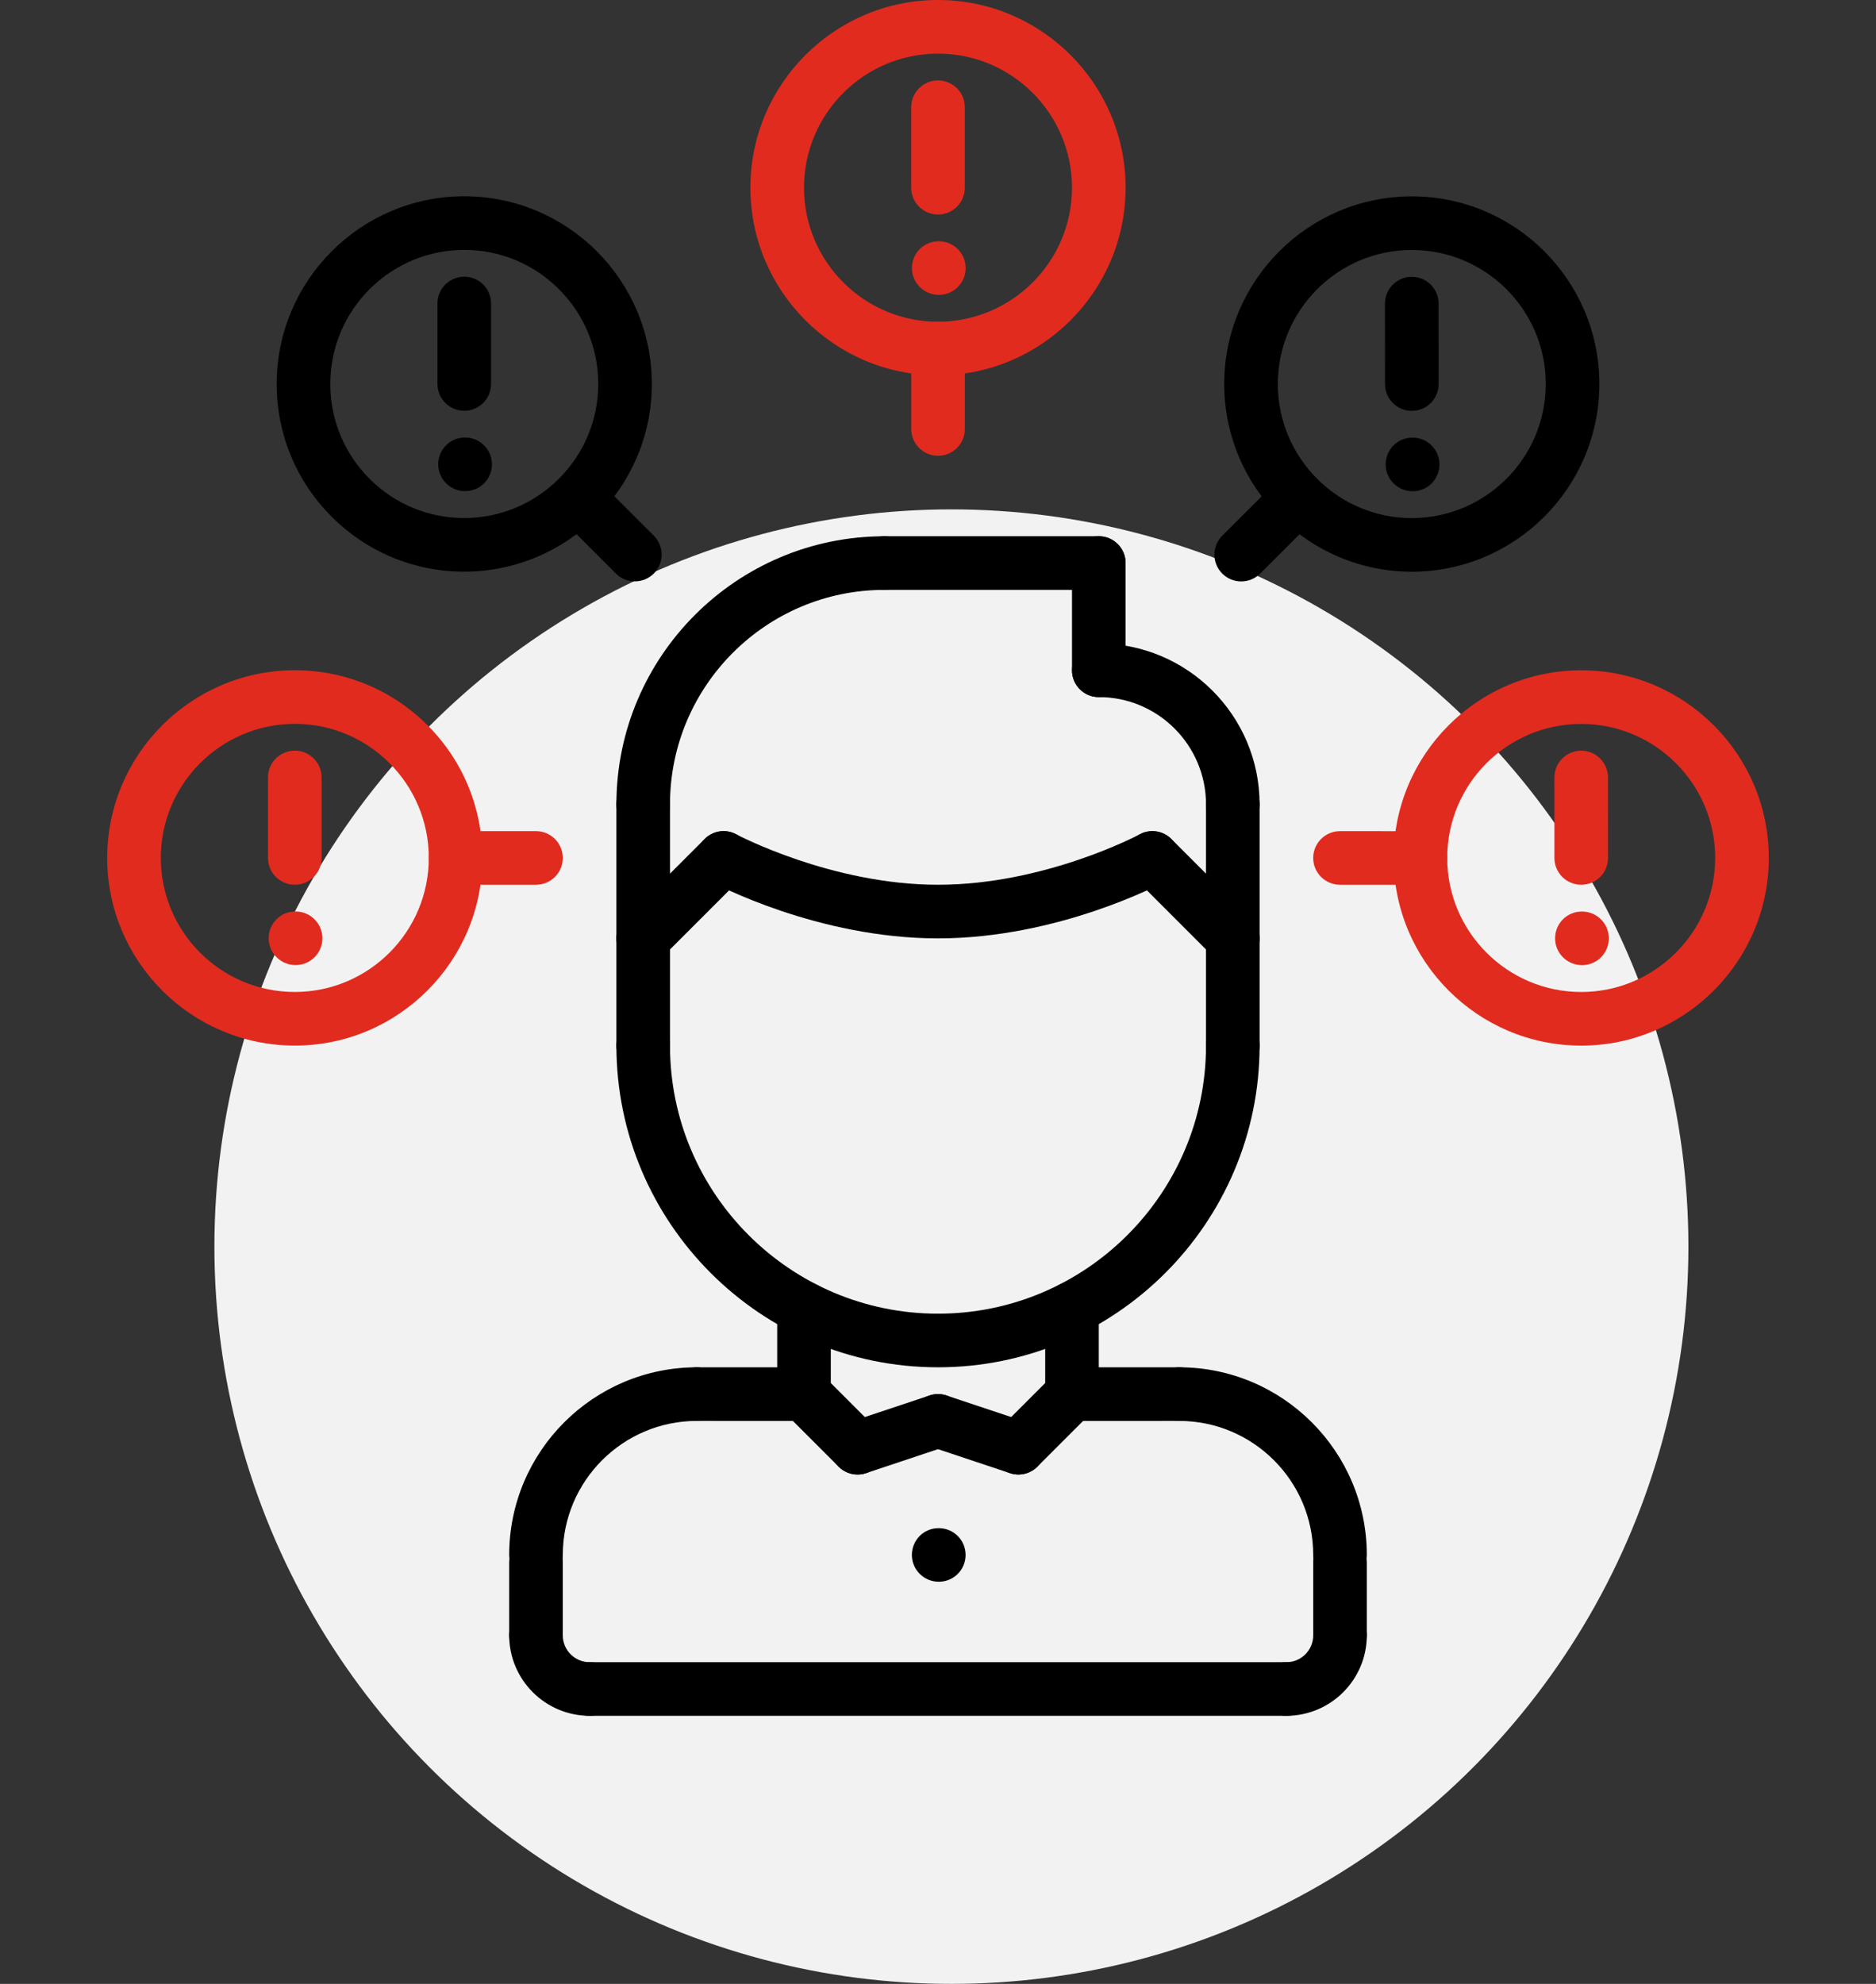 <svg width="70" height="74" viewBox="0 0 70 74" fill="none" xmlns="http://www.w3.org/2000/svg">
<rect x="0" y="0" width="70" height="74" fill="#333333" stroke="none"/>
<circle cx="35.5" cy="46.5" r="27.5" fill="#F2F2F2"/>
<path d="M20 58.999C19.447 58.999 19 58.553 19 57.999C19 54.141 22.141 51.001 26 51.001C26.553 51.001 27 51.448 27 52.001C27 52.554 26.553 53.001 26 53.001C23.244 53.001 21 55.243 21 57.999C21 58.553 20.553 58.999 20 58.999Z" fill="black"/>
<path d="M30 53.002L26 53.001C25.447 53.001 25 52.553 25 52.001C25 51.448 25.448 51.001 26 51.001L30 51.002C30.553 51.002 31 51.45 31 52.002C31 52.555 30.552 53.002 30 53.002Z" fill="black"/>
<path d="M20 62C19.447 62 19 61.553 19 61V58.287C19 57.733 19.447 57.287 20 57.287C20.553 57.287 21 57.733 21 58.287V61C21 61.553 20.553 62 20 62Z" fill="black"/>
<path d="M50 58.999C49.447 58.999 49 58.553 49 57.999C49 55.243 46.757 53.001 44 53.001C43.447 53.001 43 52.554 43 52.001C43 51.448 43.447 51.001 44 51.001C47.859 51.001 51 54.141 51 57.999C51 58.553 50.553 58.999 50 58.999Z" fill="black"/>
<path d="M40 53.002C39.448 53.002 39 52.555 39 52.002C39 51.45 39.447 51.002 40 51.002L44 51.001C44.552 51.001 45 51.448 45 52.001C45 52.553 44.553 53.001 44 53.001L40 53.002Z" fill="black"/>
<path d="M50 62C49.447 62 49 61.553 49 61V58.287C49 57.733 49.447 57.287 50 57.287C50.553 57.287 51 57.733 51 58.287V61C51 61.553 50.553 62 50 62Z" fill="black"/>
<path d="M48 64H22C21.448 64 21 63.553 21 63C21 62.447 21.448 62 22 62H48C48.553 62 49 62.447 49 63C49 63.553 48.553 64 48 64Z" fill="black"/>
<path d="M30 53.002C29.448 53.002 29 52.555 29 52.002V48.801C29 48.248 29.448 47.801 30 47.801C30.553 47.801 31 48.248 31 48.801V52.002C31 52.555 30.553 53.002 30 53.002Z" fill="black"/>
<path d="M40 53.001C39.447 53.001 39 52.554 39 52.001V48.801C39 48.248 39.447 47.801 40 47.801C40.553 47.801 41 48.248 41 48.801V52.001C41 52.554 40.553 53.001 40 53.001Z" fill="black"/>
<path d="M35 51.001C28.383 51.001 23 45.618 23 39.002C23 38.449 23.447 38.002 24 38.002C24.553 38.002 25 38.449 25 39.002C25 44.515 29.486 49.001 35 49.001C40.514 49.001 45 44.515 45 39.002C45 38.449 45.447 38.002 46 38.002C46.553 38.002 47 38.449 47 39.002C47 45.618 41.617 51.001 35 51.001Z" fill="black"/>
<path d="M24 40.002C23.447 40.002 23 39.556 23 39.002V30.002C23 29.449 23.447 29.002 24 29.002C24.553 29.002 25 29.449 25 30.002V39.002C25 39.556 24.553 40.002 24 40.002Z" fill="black"/>
<path d="M46 40.003C45.447 40.003 45 39.557 45 39.003V30.002C45 29.449 45.447 29.002 46 29.002C46.553 29.002 47 29.449 47 30.002V39.003C47 39.557 46.553 40.003 46 40.003Z" fill="black"/>
<path d="M46 31.002C45.447 31.002 45 30.555 45 30.002C45 27.796 43.206 26.002 41 26.002C40.447 26.002 40 25.556 40 25.002C40 24.45 40.447 24.002 41 24.002C44.309 24.002 47 26.693 47 30.002C47 30.555 46.553 31.002 46 31.002Z" fill="black"/>
<path d="M41 26.002C40.447 26.002 40 25.556 40 25.002V21.002C40 20.45 40.447 20.002 41 20.002C41.553 20.002 42 20.45 42 21.002V25.002C42 25.556 41.553 26.002 41 26.002Z" fill="black"/>
<path d="M41 22.002H33C32.447 22.002 32 21.556 32 21.002C32 20.45 32.447 20.002 33 20.002H41C41.553 20.002 42 20.45 42 21.002C42 21.556 41.553 22.002 41 22.002Z" fill="black"/>
<path d="M24 31.002C23.447 31.002 23 30.555 23 30.002C23 24.489 27.486 20.003 33 20.003C33.553 20.003 34 20.451 34 21.003C34 21.557 33.553 22.003 33 22.003C28.589 22.003 25 25.591 25 30.002C25 30.555 24.553 31.002 24 31.002Z" fill="black"/>
<path d="M46 36.001C45.744 36.001 45.489 35.903 45.293 35.708L42.293 32.709C41.902 32.318 41.902 31.686 42.293 31.295C42.684 30.904 43.316 30.904 43.707 31.295L46.707 34.295C47.098 34.686 47.098 35.317 46.707 35.708C46.512 35.903 46.256 36.001 46 36.001Z" fill="black"/>
<path d="M35 35.002C30.515 35.002 26.687 32.969 26.526 32.883C26.04 32.621 25.858 32.016 26.119 31.529C26.38 31.044 26.984 30.857 27.473 31.121C27.508 31.14 31.033 33.002 35 33.002C38.987 33.002 42.491 31.141 42.526 31.121C43.011 30.86 43.619 31.042 43.88 31.528C44.141 32.014 43.959 32.621 43.473 32.882C43.313 32.969 39.485 35.002 35 35.002Z" fill="black"/>
<path d="M24 36.001C23.744 36.001 23.488 35.903 23.293 35.708C22.902 35.317 22.902 34.686 23.293 34.295L26.293 31.295C26.684 30.904 27.316 30.904 27.707 31.295C28.098 31.686 28.098 32.318 27.707 32.709L24.707 35.708C24.512 35.903 24.256 36.001 24 36.001Z" fill="black"/>
<path d="M32 55.001C31.744 55.001 31.488 54.902 31.293 54.708L29.293 52.709C28.902 52.317 28.902 51.686 29.293 51.294C29.684 50.904 30.316 50.904 30.707 51.294L32.707 53.294C33.098 53.685 33.098 54.316 32.707 54.708C32.512 54.902 32.256 55.001 32 55.001Z" fill="black"/>
<path d="M32 55.001C31.581 55.001 31.191 54.735 31.053 54.316C30.877 53.792 31.16 53.226 31.684 53.052L34.684 52.052C35.211 51.876 35.774 52.16 35.949 52.684C36.124 53.208 35.841 53.774 35.317 53.949L32.317 54.949C32.211 54.983 32.104 55.001 32 55.001Z" fill="black"/>
<path d="M38 55.001C37.744 55.001 37.489 54.902 37.293 54.708C36.902 54.316 36.902 53.685 37.293 53.294L39.293 51.294C39.684 50.904 40.316 50.904 40.707 51.294C41.098 51.686 41.098 52.317 40.707 52.709L38.707 54.708C38.512 54.902 38.256 55.001 38 55.001Z" fill="black"/>
<path d="M38 55C37.896 55 37.789 54.983 37.684 54.949L34.684 53.949C34.161 53.774 33.877 53.208 34.052 52.684C34.227 52.161 34.788 51.875 35.317 52.052L38.317 53.052C38.84 53.226 39.124 53.791 38.949 54.316C38.809 54.735 38.419 55 38 55Z" fill="black"/>
<path d="M48 64C47.447 64 47 63.553 47 63C47 62.447 47.447 62 48 62C48.552 62 49 61.552 49 61C49 60.447 49.447 60 50 60C50.553 60 51 60.447 51 61C51 62.654 49.654 64 48 64Z" fill="black"/>
<path d="M22 64C20.346 64 19 62.654 19 61C19 60.447 19.447 60 20 60C20.553 60 21 60.447 21 61C21 61.552 21.448 62 22 62C22.553 62 23 62.447 23 63C23 63.553 22.553 64 22 64Z" fill="black"/>
<path d="M35.03 59C34.477 59 34.025 58.554 34.025 58.001C34.025 57.448 34.467 57.001 35.019 57.001H35.03C35.582 57.001 36.03 57.448 36.03 58.001C36.03 58.554 35.582 59 35.03 59Z" fill="black"/>
<path d="M52.71 18.324C52.157 18.324 51.705 17.877 51.705 17.324C51.705 16.771 52.147 16.324 52.699 16.324H52.71C53.262 16.324 53.71 16.771 53.71 17.324C53.71 17.877 53.262 18.324 52.71 18.324Z" fill="black"/>
<path d="M52.68 21.325C52.679 21.325 52.679 21.325 52.68 21.325C48.82 21.325 45.68 18.184 45.68 14.323C45.68 10.464 48.82 7.324 52.679 7.324C56.538 7.324 59.678 10.464 59.678 14.323C59.678 18.182 56.538 21.323 52.68 21.325ZM52.679 9.324C49.922 9.324 47.68 11.566 47.68 14.323C47.68 17.081 49.922 19.325 52.679 19.325C55.435 19.323 57.678 17.08 57.678 14.323C57.678 11.566 55.436 9.324 52.679 9.324Z" fill="black"/>
<path d="M52.68 15.325C52.128 15.325 51.68 14.878 51.68 14.326L51.678 11.326C51.678 10.773 52.125 10.325 52.677 10.325H52.678C53.23 10.325 53.678 10.771 53.678 11.324L53.68 14.324C53.68 14.877 53.232 15.325 52.68 15.325Z" fill="black"/>
<path d="M46.314 21.688C46.058 21.688 45.803 21.59 45.607 21.395C45.216 21.004 45.216 20.372 45.607 19.981L47.729 17.862C48.12 17.471 48.752 17.471 49.143 17.862C49.534 18.253 49.534 18.886 49.143 19.276L47.021 21.395C46.826 21.59 46.57 21.688 46.314 21.688Z" fill="black"/>
<path d="M11.03 35.998C10.477 35.998 10.025 35.552 10.025 34.999C10.025 34.446 10.467 33.999 11.019 33.999H11.03C11.582 33.999 12.03 34.446 12.03 34.999C12.03 35.552 11.582 35.998 11.03 35.998Z" fill="#E12B1F"/>
<path d="M11 39.001C7.141 39.001 4 35.859 4 32.001C4 28.142 7.14 25.002 11 25C12.87 25 14.628 25.73 15.95 27.05C17.272 28.372 18 30.13 18 32C18 35.859 14.859 39.001 11 39.001ZM11.002 27C8.244 27.002 6 29.244 6 32.001C6 34.758 8.243 37.001 11 37.001C13.757 37.001 16 34.758 16 32C16 29.243 13.758 27 11.002 27Z" fill="#E12B1F"/>
<path d="M11 33.001C10.447 33.001 10 32.554 10 32.001V28.999C10 28.446 10.447 27.999 11 27.999C11.553 27.999 12 28.446 12 28.999V32.001C12 32.554 11.553 33.001 11 33.001Z" fill="#E12B1F"/>
<path d="M20 33.002H17.001C16.448 33.002 16.001 32.555 16.001 32.002C16.001 31.449 16.448 31.002 17.001 31.002H20C20.553 31.002 21 31.449 21 32.002C21 32.555 20.553 33.002 20 33.002Z" fill="#E12B1F"/>
<path d="M59.031 36.001C58.478 36.001 58.026 35.554 58.026 35.001C58.026 34.448 58.468 34.001 59.02 34.001H59.031C59.583 34.001 60.031 34.448 60.031 35.001C60.031 35.554 59.583 36.001 59.031 36.001Z" fill="#E12B1F"/>
<path d="M59.001 39.002C55.142 39.002 52.001 35.86 52.001 32C52.001 28.141 55.141 25.002 59 25.002C62.859 25.002 66 28.142 66 32.001C65.999 35.859 62.859 39.001 59.001 39.002ZM59 27.002C56.243 27.002 54.001 29.243 54.001 32C54.001 34.758 56.244 37.002 59.001 37.002C61.757 37.001 63.999 34.758 64 32.001C64 29.244 61.757 27.002 59 27.002Z" fill="#E12B1F"/>
<path d="M59.001 33.002C58.449 33.002 58.001 32.555 58.001 32.002L58 29.001C58 28.449 58.447 28.001 59 28.001C59.552 28.001 60 28.448 60 29.001L60.001 32.002C60.001 32.554 59.554 33.002 59.001 33.002Z" fill="#E12B1F"/>
<path d="M53 33.003L50 33.002C49.447 33.002 49 32.554 49 32.002C49 31.449 49.448 31.002 50 31.002L53 31.003C53.553 31.003 54 31.451 54 32.003C54 32.556 53.553 33.003 53 33.003Z" fill="#E12B1F"/>
<path d="M35.032 10.999C34.479 10.999 34.027 10.553 34.027 10C34.027 9.446 34.469 9 35.021 9H35.032C35.584 9 36.032 9.446 36.032 10C36.032 10.553 35.584 10.999 35.032 10.999Z" fill="#E12B1F"/>
<path d="M35.001 14.001V14.001C31.141 14.001 28 10.86 28 7C28 3.141 31.141 0 35 0C38.859 0 42 3.141 42 7C42 10.857 38.86 13.999 35.001 14.001ZM35 2C32.243 2 30 4.243 30 7C30 9.757 32.243 12.001 35 12.001C37.757 11.999 40 9.756 40 7C40 4.243 37.757 2 35 2Z" fill="#E12B1F"/>
<path d="M35 8.002C34.447 8.002 34 7.555 34 7.002V3.999C34 3.447 34.447 3 35 3C35.553 3 36 3.447 36 3.999V7.002C36 7.555 35.553 8.002 35 8.002Z" fill="#E12B1F"/>
<path d="M35.002 17.001C34.449 17.001 34.002 16.554 34.002 16.001V13.001C34.002 12.448 34.449 12.001 35.002 12.001C35.555 12.001 36.002 12.448 36.002 13.001V16.001C36.002 16.554 35.555 17.001 35.002 17.001Z" fill="#E12B1F"/>
<path d="M17.356 18.32C16.803 18.32 16.351 17.873 16.351 17.32C16.351 16.767 16.793 16.32 17.345 16.32H17.356C17.908 16.32 18.356 16.767 18.356 17.32C18.356 17.873 17.908 18.32 17.356 18.32Z" fill="black"/>
<path d="M17.324 21.323C15.453 21.323 13.695 20.594 12.373 19.271C11.052 17.949 10.323 16.19 10.324 14.321C10.324 10.462 13.464 7.321 17.323 7.321C21.182 7.321 24.322 10.462 24.322 14.321C24.323 18.179 21.184 21.319 17.324 21.323ZM17.323 9.321C14.566 9.321 12.324 11.565 12.324 14.321C12.324 15.657 12.844 16.913 13.788 17.858C14.731 18.802 15.987 19.323 17.322 19.323C20.08 19.321 22.323 17.077 22.323 14.321C22.323 11.565 20.08 9.321 17.323 9.321Z" fill="black"/>
<path d="M17.323 15.322C16.77 15.322 16.323 14.875 16.323 14.322V11.321C16.323 10.768 16.77 10.321 17.323 10.321C17.876 10.321 18.323 10.768 18.323 11.321V14.322C18.323 14.875 17.876 15.322 17.323 15.322Z" fill="black"/>
<path d="M23.688 21.686C23.432 21.686 23.177 21.588 22.981 21.393L20.86 19.273C20.469 18.882 20.469 18.25 20.86 17.859C21.251 17.468 21.883 17.468 22.274 17.859L24.395 19.98C24.786 20.371 24.786 21.003 24.395 21.393C24.199 21.588 23.943 21.686 23.688 21.686Z" fill="black"/>
</svg>

